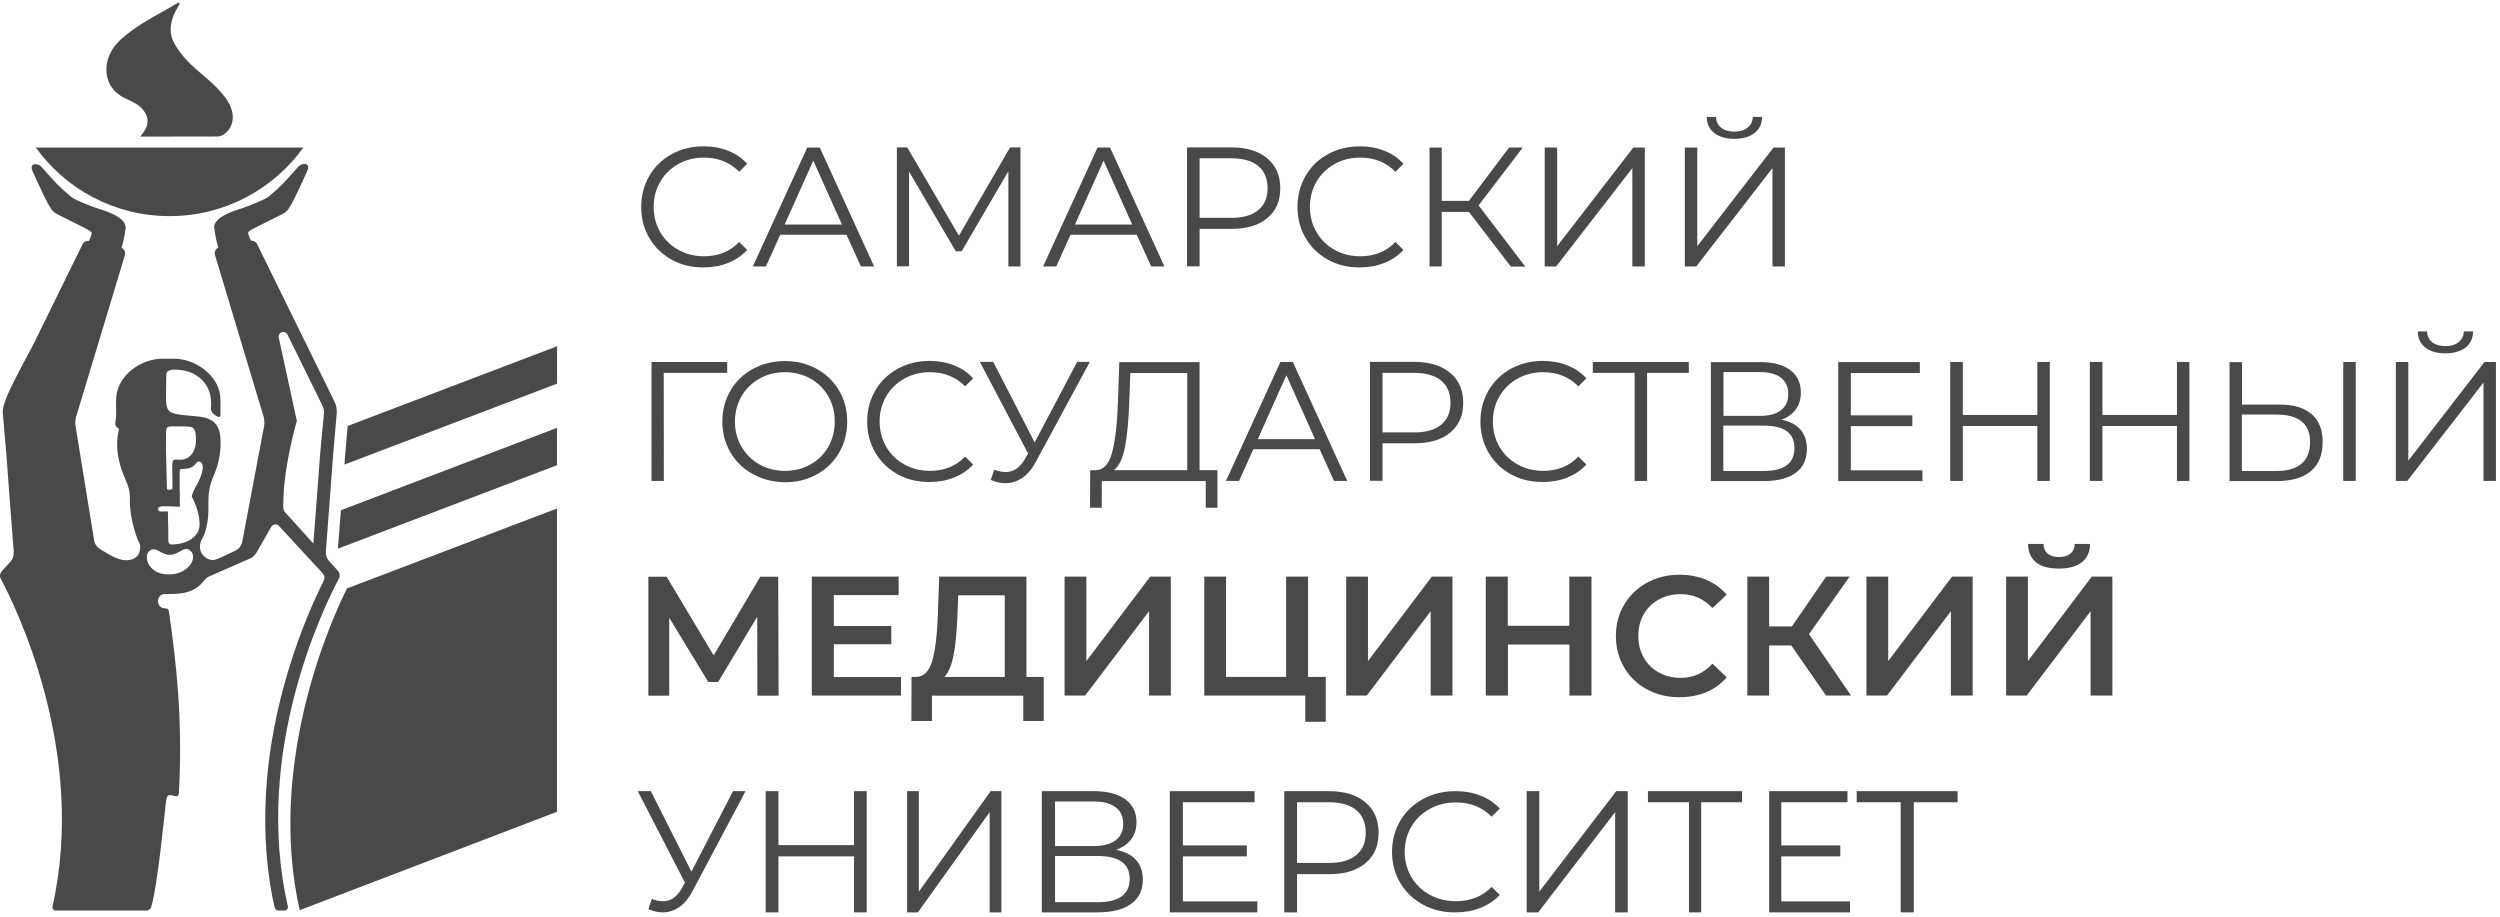 <?xml version="1.0" encoding="UTF-8"?> <svg xmlns="http://www.w3.org/2000/svg" width="139" height="51" viewBox="0 0 139 51" fill="none"><path d="M37.343 14.437C36.818 14.146 36.402 13.744 36.103 13.234C35.804 12.723 35.651 12.147 35.651 11.505C35.651 10.871 35.804 10.295 36.103 9.777C36.402 9.266 36.818 8.858 37.343 8.573C37.875 8.282 38.466 8.136 39.122 8.136C39.611 8.136 40.07 8.216 40.486 8.384C40.902 8.544 41.252 8.785 41.544 9.106L41.099 9.551C40.581 9.026 39.932 8.763 39.144 8.763C38.619 8.763 38.145 8.88 37.715 9.12C37.284 9.361 36.949 9.689 36.708 10.105C36.468 10.521 36.343 10.988 36.343 11.505C36.343 12.023 36.468 12.49 36.708 12.906C36.949 13.321 37.284 13.65 37.715 13.89C38.145 14.131 38.619 14.248 39.144 14.248C39.939 14.248 40.588 13.985 41.099 13.453L41.544 13.898C41.252 14.211 40.902 14.452 40.479 14.62C40.063 14.787 39.604 14.867 39.115 14.867C38.459 14.875 37.868 14.729 37.343 14.437Z" fill="#494949"></path><path d="M47.064 13.052H43.381L42.586 14.816H41.857L44.884 8.201H45.577L48.603 14.816H47.867L47.064 13.052ZM46.809 12.483L45.219 8.931L43.629 12.483H46.809Z" fill="#494949"></path><path d="M56.736 14.817H56.065V9.522L53.468 13.971H53.14L50.544 9.544V14.809H49.866V8.195H50.442L53.315 13.103L56.16 8.195H56.736V14.817Z" fill="#494949"></path><path d="M63.204 13.052H59.521L58.726 14.816H57.997L61.024 8.201H61.717L64.743 14.816H64.007L63.204 13.052ZM62.949 12.483L61.359 8.931L59.769 12.483H62.949Z" fill="#494949"></path><path d="M70.462 8.807C70.944 9.208 71.184 9.763 71.184 10.47C71.184 11.178 70.944 11.732 70.462 12.126C69.981 12.527 69.325 12.724 68.478 12.724H66.699V14.809H65.999V8.195H68.478C69.325 8.202 69.981 8.399 70.462 8.807ZM69.959 11.681C70.309 11.396 70.477 10.988 70.477 10.463C70.477 9.93 70.302 9.515 69.959 9.23C69.609 8.946 69.113 8.8 68.457 8.8H66.699V12.111H68.457C69.113 12.111 69.616 11.972 69.959 11.681Z" fill="#494949"></path><path d="M73.831 14.437C73.305 14.146 72.89 13.744 72.591 13.234C72.292 12.723 72.139 12.147 72.139 11.505C72.139 10.871 72.292 10.295 72.591 9.777C72.89 9.266 73.305 8.858 73.831 8.573C74.363 8.282 74.954 8.136 75.61 8.136C76.099 8.136 76.558 8.216 76.974 8.384C77.39 8.544 77.74 8.785 78.031 9.106L77.587 9.551C77.069 9.026 76.42 8.763 75.632 8.763C75.107 8.763 74.633 8.88 74.203 9.12C73.772 9.361 73.437 9.689 73.196 10.105C72.955 10.521 72.831 10.988 72.831 11.505C72.831 12.023 72.955 12.49 73.196 12.906C73.437 13.321 73.772 13.65 74.203 13.89C74.633 14.131 75.107 14.248 75.632 14.248C76.427 14.248 77.076 13.985 77.587 13.453L78.031 13.898C77.74 14.211 77.39 14.452 76.967 14.62C76.551 14.787 76.091 14.867 75.603 14.867C74.947 14.875 74.356 14.729 73.831 14.437Z" fill="#494949"></path><path d="M81.67 11.782H80.16V14.816H79.482V8.201H80.16V11.17H81.67L83.909 8.201H84.667L82.21 11.418L84.806 14.824H84.004L81.67 11.782Z" fill="#494949"></path><path d="M85.886 8.201H86.579V13.686L90.816 8.201H91.451V14.816H90.758V9.346L86.52 14.816H85.886V8.201Z" fill="#494949"></path><path d="M93.677 8.202H94.37V13.686L98.607 8.202H99.241V14.816H98.549V9.347L94.311 14.816H93.677V8.202ZM95.318 7.399C95.04 7.188 94.902 6.889 94.895 6.502H95.412C95.42 6.757 95.514 6.954 95.697 7.1C95.879 7.246 96.127 7.319 96.433 7.319C96.733 7.319 96.981 7.246 97.163 7.1C97.345 6.954 97.447 6.757 97.454 6.502H97.972C97.965 6.889 97.826 7.188 97.549 7.399C97.272 7.611 96.9 7.72 96.433 7.72C95.967 7.72 95.595 7.611 95.318 7.399Z" fill="#494949"></path><path d="M36.903 20.731L36.91 26.741H36.224V20.126H40.433V20.731H36.903Z" fill="#494949"></path><path d="M41.861 26.362C41.329 26.07 40.913 25.669 40.614 25.158C40.315 24.648 40.162 24.072 40.162 23.437C40.162 22.802 40.315 22.226 40.614 21.716C40.913 21.205 41.329 20.804 41.861 20.512C42.394 20.221 42.984 20.075 43.641 20.075C44.297 20.075 44.888 20.221 45.413 20.512C45.938 20.804 46.354 21.205 46.653 21.716C46.952 22.226 47.105 22.802 47.105 23.444C47.105 24.079 46.952 24.655 46.653 25.173C46.354 25.683 45.938 26.092 45.413 26.376C44.888 26.668 44.297 26.814 43.641 26.814C42.984 26.799 42.394 26.653 41.861 26.362ZM45.063 25.822C45.486 25.588 45.814 25.26 46.055 24.837C46.295 24.422 46.412 23.948 46.412 23.437C46.412 22.919 46.295 22.452 46.055 22.037C45.814 21.621 45.486 21.293 45.063 21.052C44.64 20.819 44.166 20.695 43.648 20.695C43.123 20.695 42.649 20.811 42.226 21.052C41.803 21.293 41.467 21.614 41.227 22.037C40.986 22.452 40.862 22.926 40.862 23.437C40.862 23.955 40.986 24.422 41.227 24.837C41.467 25.253 41.803 25.581 42.226 25.822C42.649 26.062 43.123 26.179 43.648 26.179C44.166 26.179 44.64 26.062 45.063 25.822Z" fill="#494949"></path><path d="M49.907 26.369C49.381 26.077 48.966 25.676 48.667 25.166C48.368 24.655 48.215 24.079 48.215 23.437C48.215 22.802 48.368 22.226 48.667 21.709C48.966 21.198 49.381 20.797 49.907 20.505C50.439 20.213 51.03 20.067 51.686 20.067C52.175 20.067 52.634 20.148 53.05 20.316C53.466 20.476 53.816 20.717 54.107 21.038L53.663 21.482C53.145 20.957 52.496 20.695 51.708 20.695C51.183 20.695 50.709 20.811 50.279 21.052C49.848 21.293 49.513 21.621 49.272 22.037C49.031 22.452 48.907 22.919 48.907 23.437C48.907 23.955 49.031 24.422 49.272 24.837C49.513 25.253 49.848 25.581 50.279 25.822C50.709 26.062 51.183 26.179 51.708 26.179C52.503 26.179 53.152 25.917 53.663 25.384L54.107 25.829C53.816 26.143 53.466 26.383 53.043 26.551C52.627 26.719 52.167 26.799 51.679 26.799C51.022 26.799 50.432 26.661 49.907 26.369Z" fill="#494949"></path><path d="M60.591 20.126L57.586 25.691C57.375 26.085 57.119 26.384 56.835 26.574C56.551 26.763 56.237 26.865 55.894 26.865C55.639 26.865 55.369 26.807 55.085 26.683L55.282 26.114C55.508 26.202 55.719 26.245 55.909 26.245C56.346 26.245 56.696 26.012 56.974 25.538L57.163 25.217L54.479 20.119H55.223L57.528 24.597L59.891 20.119H60.591V20.126Z" fill="#494949"></path><path d="M67.688 26.143V28.229H67.039V26.748H61.263L61.255 28.229H60.606L60.614 26.143H60.942C61.38 26.121 61.678 25.771 61.846 25.107C62.014 24.444 62.123 23.495 62.16 22.278L62.233 20.133H66.696V26.143H67.688ZM62.554 24.83C62.43 25.479 62.225 25.917 61.934 26.143H66.011V20.739H62.845L62.787 22.343C62.751 23.35 62.678 24.181 62.554 24.83Z" fill="#494949"></path><path d="M73.37 24.976H69.686L68.891 26.741H68.162L71.189 20.126H71.882L74.908 26.741H74.172L73.37 24.976ZM73.114 24.414L71.524 20.862L69.934 24.414H73.114Z" fill="#494949"></path><path d="M80.633 20.732C81.114 21.133 81.355 21.687 81.355 22.395C81.355 23.102 81.114 23.656 80.633 24.05C80.151 24.451 79.495 24.648 78.649 24.648H76.869V26.734H76.169V20.119H78.649C79.488 20.126 80.151 20.331 80.633 20.732ZM80.129 23.613C80.48 23.328 80.647 22.92 80.647 22.395C80.647 21.862 80.472 21.446 80.129 21.162C79.779 20.878 79.284 20.732 78.627 20.732H76.869V24.043H78.627C79.284 24.043 79.787 23.897 80.129 23.613Z" fill="#494949"></path><path d="M84.003 26.369C83.478 26.077 83.062 25.676 82.763 25.166C82.465 24.655 82.311 24.079 82.311 23.437C82.311 22.802 82.465 22.226 82.763 21.709C83.062 21.198 83.478 20.797 84.003 20.505C84.536 20.213 85.126 20.067 85.783 20.067C86.272 20.067 86.731 20.148 87.147 20.316C87.562 20.476 87.912 20.717 88.204 21.038L87.759 21.482C87.242 20.957 86.592 20.695 85.805 20.695C85.28 20.695 84.806 20.811 84.375 21.052C83.945 21.293 83.609 21.621 83.369 22.037C83.128 22.452 83.004 22.919 83.004 23.437C83.004 23.955 83.128 24.422 83.369 24.837C83.609 25.253 83.945 25.581 84.375 25.822C84.806 26.062 85.28 26.179 85.805 26.179C86.6 26.179 87.249 25.917 87.759 25.384L88.204 25.829C87.912 26.143 87.562 26.383 87.139 26.551C86.724 26.719 86.264 26.799 85.776 26.799C85.119 26.799 84.528 26.661 84.003 26.369Z" fill="#494949"></path><path d="M93.898 20.731H91.579V26.741H90.886V20.731H88.56V20.126H93.898V20.731Z" fill="#494949"></path><path d="M100.107 23.889C100.347 24.166 100.464 24.524 100.464 24.962C100.464 25.538 100.26 25.975 99.851 26.282C99.443 26.588 98.845 26.748 98.057 26.748H95.125V20.133H97.875C98.582 20.133 99.129 20.279 99.53 20.571C99.924 20.863 100.128 21.278 100.128 21.825C100.128 22.197 100.034 22.511 99.844 22.766C99.654 23.021 99.392 23.211 99.049 23.335C99.516 23.43 99.866 23.612 100.107 23.889ZM95.826 23.124H97.846C98.356 23.124 98.75 23.021 99.02 22.81C99.29 22.599 99.428 22.299 99.428 21.906C99.428 21.512 99.29 21.206 99.02 21.001C98.75 20.797 98.356 20.688 97.846 20.688H95.826V23.124ZM99.771 24.91C99.771 24.079 99.202 23.663 98.057 23.663H95.818V26.187H98.057C99.202 26.187 99.771 25.764 99.771 24.91Z" fill="#494949"></path><path d="M106.889 26.143V26.748H102.207V20.133H106.743V20.739H102.907V23.094H106.327V23.692H102.907V26.15H106.889V26.143Z" fill="#494949"></path><path d="M113.969 20.126V26.741H113.276V23.685H109.133V26.741H108.433V20.126H109.133V23.072H113.276V20.126H113.969Z" fill="#494949"></path><path d="M121.73 20.126V26.741H121.038V23.685H116.895V26.741H116.195V20.126H116.895V23.072H121.038V20.126H121.73Z" fill="#494949"></path><path d="M128.52 23.021C128.936 23.371 129.14 23.889 129.14 24.575C129.14 25.289 128.921 25.829 128.484 26.194C128.046 26.566 127.411 26.748 126.587 26.748H123.962V20.133H124.655V22.496H126.733C127.514 22.489 128.112 22.671 128.52 23.021ZM127.966 25.778C128.287 25.508 128.44 25.107 128.44 24.575C128.44 23.561 127.813 23.05 126.565 23.05H124.647V26.186H126.565C127.185 26.186 127.645 26.055 127.966 25.778ZM130.285 20.126H130.978V26.741H130.285V20.126Z" fill="#494949"></path><path d="M133.21 20.126H133.902V25.611L138.14 20.126H138.774V26.741H138.081V21.271L133.844 26.741H133.21V20.126ZM134.851 19.324C134.573 19.112 134.435 18.813 134.428 18.427H134.945C134.953 18.682 135.047 18.879 135.23 19.025C135.412 19.171 135.66 19.244 135.966 19.244C136.265 19.244 136.513 19.171 136.696 19.025C136.878 18.879 136.98 18.682 136.988 18.427H137.505C137.498 18.813 137.359 19.112 137.082 19.324C136.805 19.535 136.433 19.645 135.966 19.645C135.492 19.645 135.12 19.543 134.851 19.324Z" fill="#494949"></path><path d="M42.11 38.673L42.102 34.289L39.929 37.921H39.382L37.209 34.348V38.68H36.049V32.065H37.063L39.681 36.441L42.27 32.065H43.269L43.291 38.68H42.11V38.673Z" fill="#494949"></path><path d="M50.095 37.644V38.673H45.136V32.058H49.964V33.086H46.361V34.807H49.556V35.821H46.361V37.644H50.095Z" fill="#494949"></path><path d="M58.032 37.637V40.088H56.894V38.68H51.818V40.088H50.673L50.68 37.637H50.964C51.38 37.615 51.672 37.309 51.84 36.718C52.007 36.12 52.109 35.267 52.146 34.158L52.219 32.058H57.069V37.637H58.032ZM53.021 36.412C52.912 36.981 52.744 37.389 52.511 37.637H55.865V33.101H53.276L53.233 34.275C53.196 35.128 53.13 35.843 53.021 36.412Z" fill="#494949"></path><path d="M59.19 32.058H60.401V36.755L63.953 32.058H65.098V38.673H63.887V33.983L60.335 38.673H59.19V32.058Z" fill="#494949"></path><path d="M73.711 37.637V40.131H72.573V38.673H66.958V32.058H68.168V37.637H71.509V32.058H72.727V37.637H73.711Z" fill="#494949"></path><path d="M74.849 32.058H76.059V36.755L79.611 32.058H80.756V38.673H79.546V33.983L75.994 38.673H74.849V32.058Z" fill="#494949"></path><path d="M88.487 32.058V38.673H87.261V35.836H83.841V38.673H82.608V32.058H83.833V34.793H87.254V32.058H88.487Z" fill="#494949"></path><path d="M91.572 38.33C91.032 38.038 90.609 37.63 90.303 37.112C89.997 36.594 89.844 36.01 89.844 35.361C89.844 34.712 89.997 34.129 90.31 33.611C90.617 33.093 91.04 32.692 91.579 32.393C92.119 32.101 92.724 31.955 93.388 31.955C93.928 31.955 94.424 32.05 94.869 32.24C95.314 32.429 95.693 32.706 96.006 33.064L95.211 33.808C94.73 33.29 94.147 33.035 93.446 33.035C92.994 33.035 92.586 33.137 92.228 33.334C91.871 33.531 91.587 33.808 91.39 34.158C91.186 34.508 91.091 34.909 91.091 35.361C91.091 35.806 91.193 36.207 91.39 36.565C91.594 36.915 91.871 37.192 92.228 37.389C92.586 37.586 92.994 37.688 93.446 37.688C94.147 37.688 94.737 37.425 95.211 36.9L96.006 37.659C95.7 38.016 95.321 38.293 94.869 38.483C94.416 38.672 93.921 38.767 93.381 38.767C92.717 38.767 92.112 38.621 91.572 38.33Z" fill="#494949"></path><path d="M99.594 35.887H98.362V38.673H97.151V32.058H98.362V34.829H99.631L101.534 32.058H102.84L100.579 35.26L102.92 38.673H101.527L99.594 35.887Z" fill="#494949"></path><path d="M103.773 32.058H104.984V36.755L108.536 32.058H109.681V38.673H108.47V33.983L104.918 38.673H103.773V32.058Z" fill="#494949"></path><path d="M111.541 32.058H112.752V36.755L116.304 32.058H117.449V38.673H116.238V33.983L112.686 38.673H111.541V32.058ZM113.197 31.263C112.912 31.029 112.766 30.686 112.759 30.242H113.62C113.627 30.475 113.7 30.657 113.846 30.781C113.992 30.905 114.203 30.971 114.48 30.971C114.75 30.971 114.962 30.905 115.115 30.781C115.268 30.657 115.348 30.475 115.355 30.242H116.209C116.201 30.679 116.056 31.022 115.757 31.255C115.465 31.489 115.034 31.613 114.473 31.613C113.911 31.613 113.488 31.496 113.197 31.263Z" fill="#494949"></path><path d="M41.45 43.995L38.5 49.555C38.293 49.949 38.043 50.247 37.765 50.437C37.486 50.626 37.179 50.728 36.843 50.728C36.594 50.728 36.329 50.67 36.051 50.546L36.244 49.978C36.465 50.065 36.672 50.109 36.858 50.109C37.286 50.109 37.629 49.876 37.9 49.402L38.086 49.081L35.458 43.988H36.187L38.443 48.462L40.757 43.988H41.45V43.995Z" fill="#494949"></path><path d="M48.188 43.988V50.728H47.486V47.614H43.282V50.728H42.572V43.988H43.282V46.99H47.486V43.988H48.188Z" fill="#494949"></path><path d="M50.435 43.988H51.088V49.576L55.08 43.988H55.677V50.728H55.025V45.155L51.033 50.728H50.435V43.988Z" fill="#494949"></path><path d="M63.165 47.815C63.418 48.097 63.541 48.462 63.541 48.908C63.541 49.495 63.326 49.941 62.897 50.253C62.467 50.565 61.838 50.728 61.009 50.728H57.924V43.988H60.817C61.561 43.988 62.137 44.137 62.559 44.434C62.973 44.731 63.188 45.155 63.188 45.712C63.188 46.091 63.088 46.411 62.889 46.671C62.689 46.931 62.413 47.124 62.053 47.25C62.544 47.347 62.912 47.533 63.165 47.815ZM58.661 47.042H60.786C61.324 47.042 61.738 46.938 62.022 46.723C62.313 46.507 62.452 46.203 62.452 45.801C62.452 45.4 62.306 45.088 62.022 44.88C61.73 44.664 61.324 44.56 60.786 44.56H58.661V47.042ZM62.812 48.863C62.812 48.016 62.214 47.592 61.009 47.592H58.661V50.163H61.017C62.214 50.163 62.812 49.725 62.812 48.863Z" fill="#494949"></path><path d="M69.907 50.111V50.728H65.039V43.988H69.755V44.605H65.767V47.005H69.323V47.614H65.767V50.119H69.907V50.111Z" fill="#494949"></path><path d="M75.919 44.612C76.406 45.021 76.649 45.586 76.649 46.307C76.649 47.027 76.406 47.592 75.919 47.993C75.432 48.402 74.769 48.603 73.913 48.603H72.114V50.728H71.406V43.988H73.913C74.761 43.995 75.432 44.196 75.919 44.612ZM75.41 47.54C75.764 47.25 75.934 46.834 75.934 46.299C75.934 45.757 75.757 45.333 75.41 45.043C75.056 44.753 74.555 44.605 73.891 44.605H72.114V47.979H73.891C74.555 47.979 75.056 47.837 75.41 47.54Z" fill="#494949"></path><path d="M79.117 50.297C78.583 50.005 78.16 49.603 77.856 49.092C77.552 48.581 77.397 48.004 77.397 47.362C77.397 46.726 77.552 46.15 77.856 45.631C78.16 45.12 78.583 44.718 79.117 44.426C79.658 44.134 80.259 43.988 80.926 43.988C81.423 43.988 81.89 44.068 82.313 44.236C82.736 44.397 83.091 44.638 83.388 44.959L82.936 45.405C82.409 44.879 81.749 44.616 80.948 44.616C80.415 44.616 79.933 44.733 79.495 44.974C79.058 45.215 78.716 45.543 78.472 45.96C78.227 46.376 78.101 46.843 78.101 47.362C78.101 47.88 78.227 48.347 78.472 48.764C78.716 49.18 79.058 49.508 79.495 49.749C79.933 49.99 80.415 50.107 80.948 50.107C81.757 50.107 82.417 49.844 82.936 49.311L83.388 49.757C83.091 50.071 82.736 50.312 82.305 50.48C81.883 50.648 81.416 50.728 80.919 50.728C80.251 50.735 79.651 50.589 79.117 50.297Z" fill="#494949"></path><path d="M84.884 43.988H85.584V49.576L89.861 43.988H90.501V50.728H89.802V45.155L85.525 50.728H84.884V43.988Z" fill="#494949"></path><path d="M96.868 44.605H94.586V50.728H93.907V44.605H91.625V43.988H96.86V44.605H96.868Z" fill="#494949"></path><path d="M102.86 50.111V50.728H98.367V43.988H102.72V44.605H99.039V47.005H102.321V47.614H99.039V50.119H102.86V50.111Z" fill="#494949"></path><path d="M108.85 44.605H106.406V50.728H105.678V44.605H103.233V43.988H108.843V44.605H108.85Z" fill="#494949"></path><path d="M19.327 23.685L19.189 25.326C19.181 25.479 19.167 25.654 19.152 25.829L30.974 21.329V19.251L19.327 23.685Z" fill="#494949"></path><path d="M18.955 28.368C18.94 28.55 18.925 28.733 18.911 28.915C18.867 29.52 18.823 30.082 18.787 30.505L30.967 25.866V23.788L18.955 28.368Z" fill="#494949"></path><path d="M19.297 32.714C18.291 34.698 14.849 42.589 16.665 50.605L30.967 45.135V28.273L19.297 32.714Z" fill="#494949"></path><path d="M12.835 5.97C12.719 5.664 12.558 5.459 12.398 5.263C11.938 4.694 11.435 4.314 10.946 3.884C10.501 3.498 10.071 3.075 9.699 2.425C9.451 1.995 9.422 1.492 9.619 0.945C9.699 0.712 9.809 0.529 9.911 0.354C10.107 0.026 9.86 0.179 9.86 0.179C9.597 0.332 9.334 0.485 9.072 0.631C8.292 1.069 7.511 1.492 6.76 2.156C6.505 2.382 6.257 2.652 6.067 3.104C5.856 3.614 5.863 4.19 6.096 4.657C6.242 4.949 6.417 5.117 6.607 5.255C6.899 5.474 7.205 5.562 7.504 5.737C7.701 5.853 7.89 5.985 8.051 6.24C8.255 6.553 8.255 6.925 8.051 7.246C7.978 7.363 7.89 7.472 7.796 7.596L12.084 7.589C12.325 7.589 12.558 7.443 12.762 7.144C12.974 6.838 13.003 6.4 12.835 5.97Z" fill="#494949"></path><path d="M1.99 8.202C3.653 10.514 6.366 12.016 9.429 12.016C12.492 12.016 15.205 10.514 16.868 8.202H1.99Z" fill="#494949"></path><path d="M18.787 31.737L18.298 31.197C18.167 31.051 18.101 30.862 18.116 30.665C18.203 29.447 18.422 26.748 18.524 25.268L18.721 22.992C18.743 22.766 18.699 22.533 18.597 22.329L14.294 13.569C14.228 13.438 14.09 13.365 13.951 13.38L13.893 13.256C13.754 12.767 13.47 13.037 15.446 12.031C16.052 11.724 15.979 11.921 17.073 9.536C17.321 8.997 16.766 9.062 16.599 9.252C15.702 10.266 15.702 10.266 14.987 10.893C14.739 11.104 13.849 11.44 13.565 11.542C13.28 11.644 11.785 12.031 11.916 12.709C11.945 12.877 11.96 13.154 12.135 13.766C11.967 13.847 11.895 14.036 11.96 14.204L14.615 23.029C14.695 23.233 14.717 23.459 14.688 23.671L13.477 30.081C13.441 30.322 13.287 30.526 13.069 30.628C12.412 30.935 12.077 31.102 11.909 31.132C11.479 31.197 10.8 30.658 11.282 29.877C11.362 29.746 11.442 29.469 11.479 29.316C11.588 28.827 11.595 28.477 11.588 27.893C11.581 27.39 11.676 26.902 11.887 26.435C12.135 25.866 12.266 25.261 12.266 24.641C12.266 23.911 12.128 23.27 11.041 23.16C8.919 22.949 9.247 23.145 9.247 20.812C9.247 20.396 10.261 20.556 10.655 20.732C11.136 20.95 11.836 21.475 11.727 22.679C11.705 22.927 11.931 23.08 12.113 23.175C12.179 23.211 12.259 23.16 12.259 23.08C12.245 22.628 12.303 22.161 12.186 21.723C11.909 20.695 10.742 19.944 9.677 19.944H9.036C7.949 19.944 6.804 20.695 6.527 21.723C6.388 22.234 6.49 22.752 6.446 23.27C6.432 23.452 6.315 23.685 6.585 23.817C6.636 23.838 6.6 23.911 6.592 23.962C6.578 24.064 6.549 24.167 6.541 24.269C6.432 25.107 6.643 25.902 6.979 26.668C7.117 26.989 7.227 27.295 7.22 27.66C7.205 28.499 7.365 29.17 7.635 29.957C7.672 30.059 7.752 30.176 7.781 30.271C7.781 30.286 7.788 30.308 7.788 30.322C7.803 30.453 7.839 31.015 7.212 31.132C6.687 31.227 6.191 30.913 5.571 30.534C5.396 30.424 5.265 30.256 5.236 30.052L4.2 23.685C4.164 23.466 4.193 23.248 4.273 23.036L6.935 14.219C7.001 14.051 6.92 13.854 6.76 13.781C6.935 13.168 6.95 12.891 6.979 12.723C7.103 12.038 5.615 11.651 5.331 11.557C5.046 11.454 4.149 11.126 3.908 10.908C3.194 10.28 3.194 10.28 2.297 9.266C2.129 9.077 1.575 9.011 1.823 9.551C2.916 11.936 2.844 11.732 3.449 12.045C5.425 13.052 5.141 12.789 5.002 13.271L4.944 13.395C4.798 13.38 4.66 13.445 4.587 13.584L1.83 19.2C1.028 20.673 0.357 21.971 0.247 22.424V22.431C0.174 22.613 0.138 22.817 0.16 23.022L0.357 25.297C0.459 26.778 0.67 29.462 0.765 30.687C0.78 30.884 0.714 31.081 0.583 31.227L0.094 31.766C-0.008 31.883 -0.03 32.051 0.043 32.182C0.816 33.619 4.871 41.765 2.916 50.415C2.902 50.524 2.989 50.627 3.106 50.627H8.153C8.255 50.627 8.372 50.546 8.401 50.444C8.736 49.445 9.152 45.23 9.225 44.61C9.269 44.201 9.342 44.136 9.743 44.267C9.852 44.303 9.933 44.238 9.947 44.121C10.173 39.84 9.779 36.755 9.4 34.042C9.378 33.867 9.32 33.837 9.174 33.823C9.167 33.823 9.16 33.823 9.152 33.823C8.642 33.786 8.671 33.021 9.181 33.028C9.969 33.028 10.764 33.042 11.355 32.269C11.42 32.182 11.508 32.109 11.61 32.058L13.973 31.022C14.112 30.957 14.221 30.782 14.301 30.658L15.082 29.294C15.176 29.133 15.395 29.111 15.519 29.25L17.941 31.876C18.043 31.992 18.065 32.153 17.999 32.291C17.532 33.218 16.701 35.026 15.993 37.404C15.388 39.439 14.994 41.474 14.834 43.45C14.651 45.682 14.753 47.848 15.147 49.897L15.271 50.444C15.293 50.554 15.388 50.627 15.497 50.627H15.818C15.935 50.627 16.023 50.524 16.008 50.415C14.024 41.758 18.065 33.633 18.845 32.167C18.918 32.029 18.896 31.854 18.787 31.737ZM9.232 24.05C9.232 23.634 9.4 23.714 9.852 23.707C10.049 23.707 10.363 23.707 10.56 23.729C10.837 23.765 10.895 23.977 10.895 24.524C10.895 25.071 10.567 25.56 10.027 25.56C9.444 25.56 9.597 25.363 9.59 27.149C9.59 27.252 9.283 27.259 9.283 27.171C9.283 27.077 9.232 25.166 9.225 24.991C9.232 24.896 9.232 24.174 9.232 24.05ZM9.371 31.941C8.219 31.941 7.927 30.876 8.343 30.607C8.7 30.366 8.933 30.855 9.444 30.847C9.962 30.833 10.202 30.373 10.516 30.57C11.07 30.898 10.553 31.941 9.371 31.941ZM11.07 29.374C11.063 29.403 11.056 29.432 11.049 29.462C11.049 29.469 11.041 29.483 11.041 29.491C11.019 29.564 10.983 29.629 10.932 29.688C10.516 30.249 9.758 30.271 9.546 30.271C9.524 30.271 9.502 30.271 9.488 30.271C9.4 30.249 9.356 30.125 9.356 30.059C9.364 29.52 9.342 28.987 9.335 28.44C9.232 28.426 9.116 28.44 9.036 28.44C8.933 28.44 8.809 28.448 8.788 28.324C8.758 28.156 9.021 28.134 9.232 28.149C9.305 28.141 9.765 28.163 9.998 28.178V27.485C9.991 27.412 9.991 27.332 9.991 27.23C9.991 27.069 9.984 26.559 9.991 26.216C9.991 26.092 10.035 26.07 10.159 26.07C10.99 26.07 10.815 25.574 11.114 25.676C11.479 25.808 11.143 26.617 10.925 26.989C10.903 27.026 10.698 27.361 10.662 27.616C10.815 27.879 11.158 28.666 11.085 29.279C11.085 29.308 11.078 29.33 11.078 29.359C11.07 29.367 11.07 29.367 11.07 29.374ZM18.006 23.036L17.802 25.209V25.224C17.736 26.158 17.627 27.558 17.532 28.798C17.488 29.33 17.452 29.819 17.423 30.22L15.855 28.484C15.782 28.404 15.745 28.302 15.745 28.192C15.753 27.82 15.767 27.434 15.796 27.047C15.957 25.282 16.504 23.401 16.504 23.401L15.497 18.762C15.446 18.463 15.855 18.339 15.986 18.609L17.919 22.533C17.999 22.686 18.028 22.861 18.006 23.036Z" fill="#494949"></path></svg> 